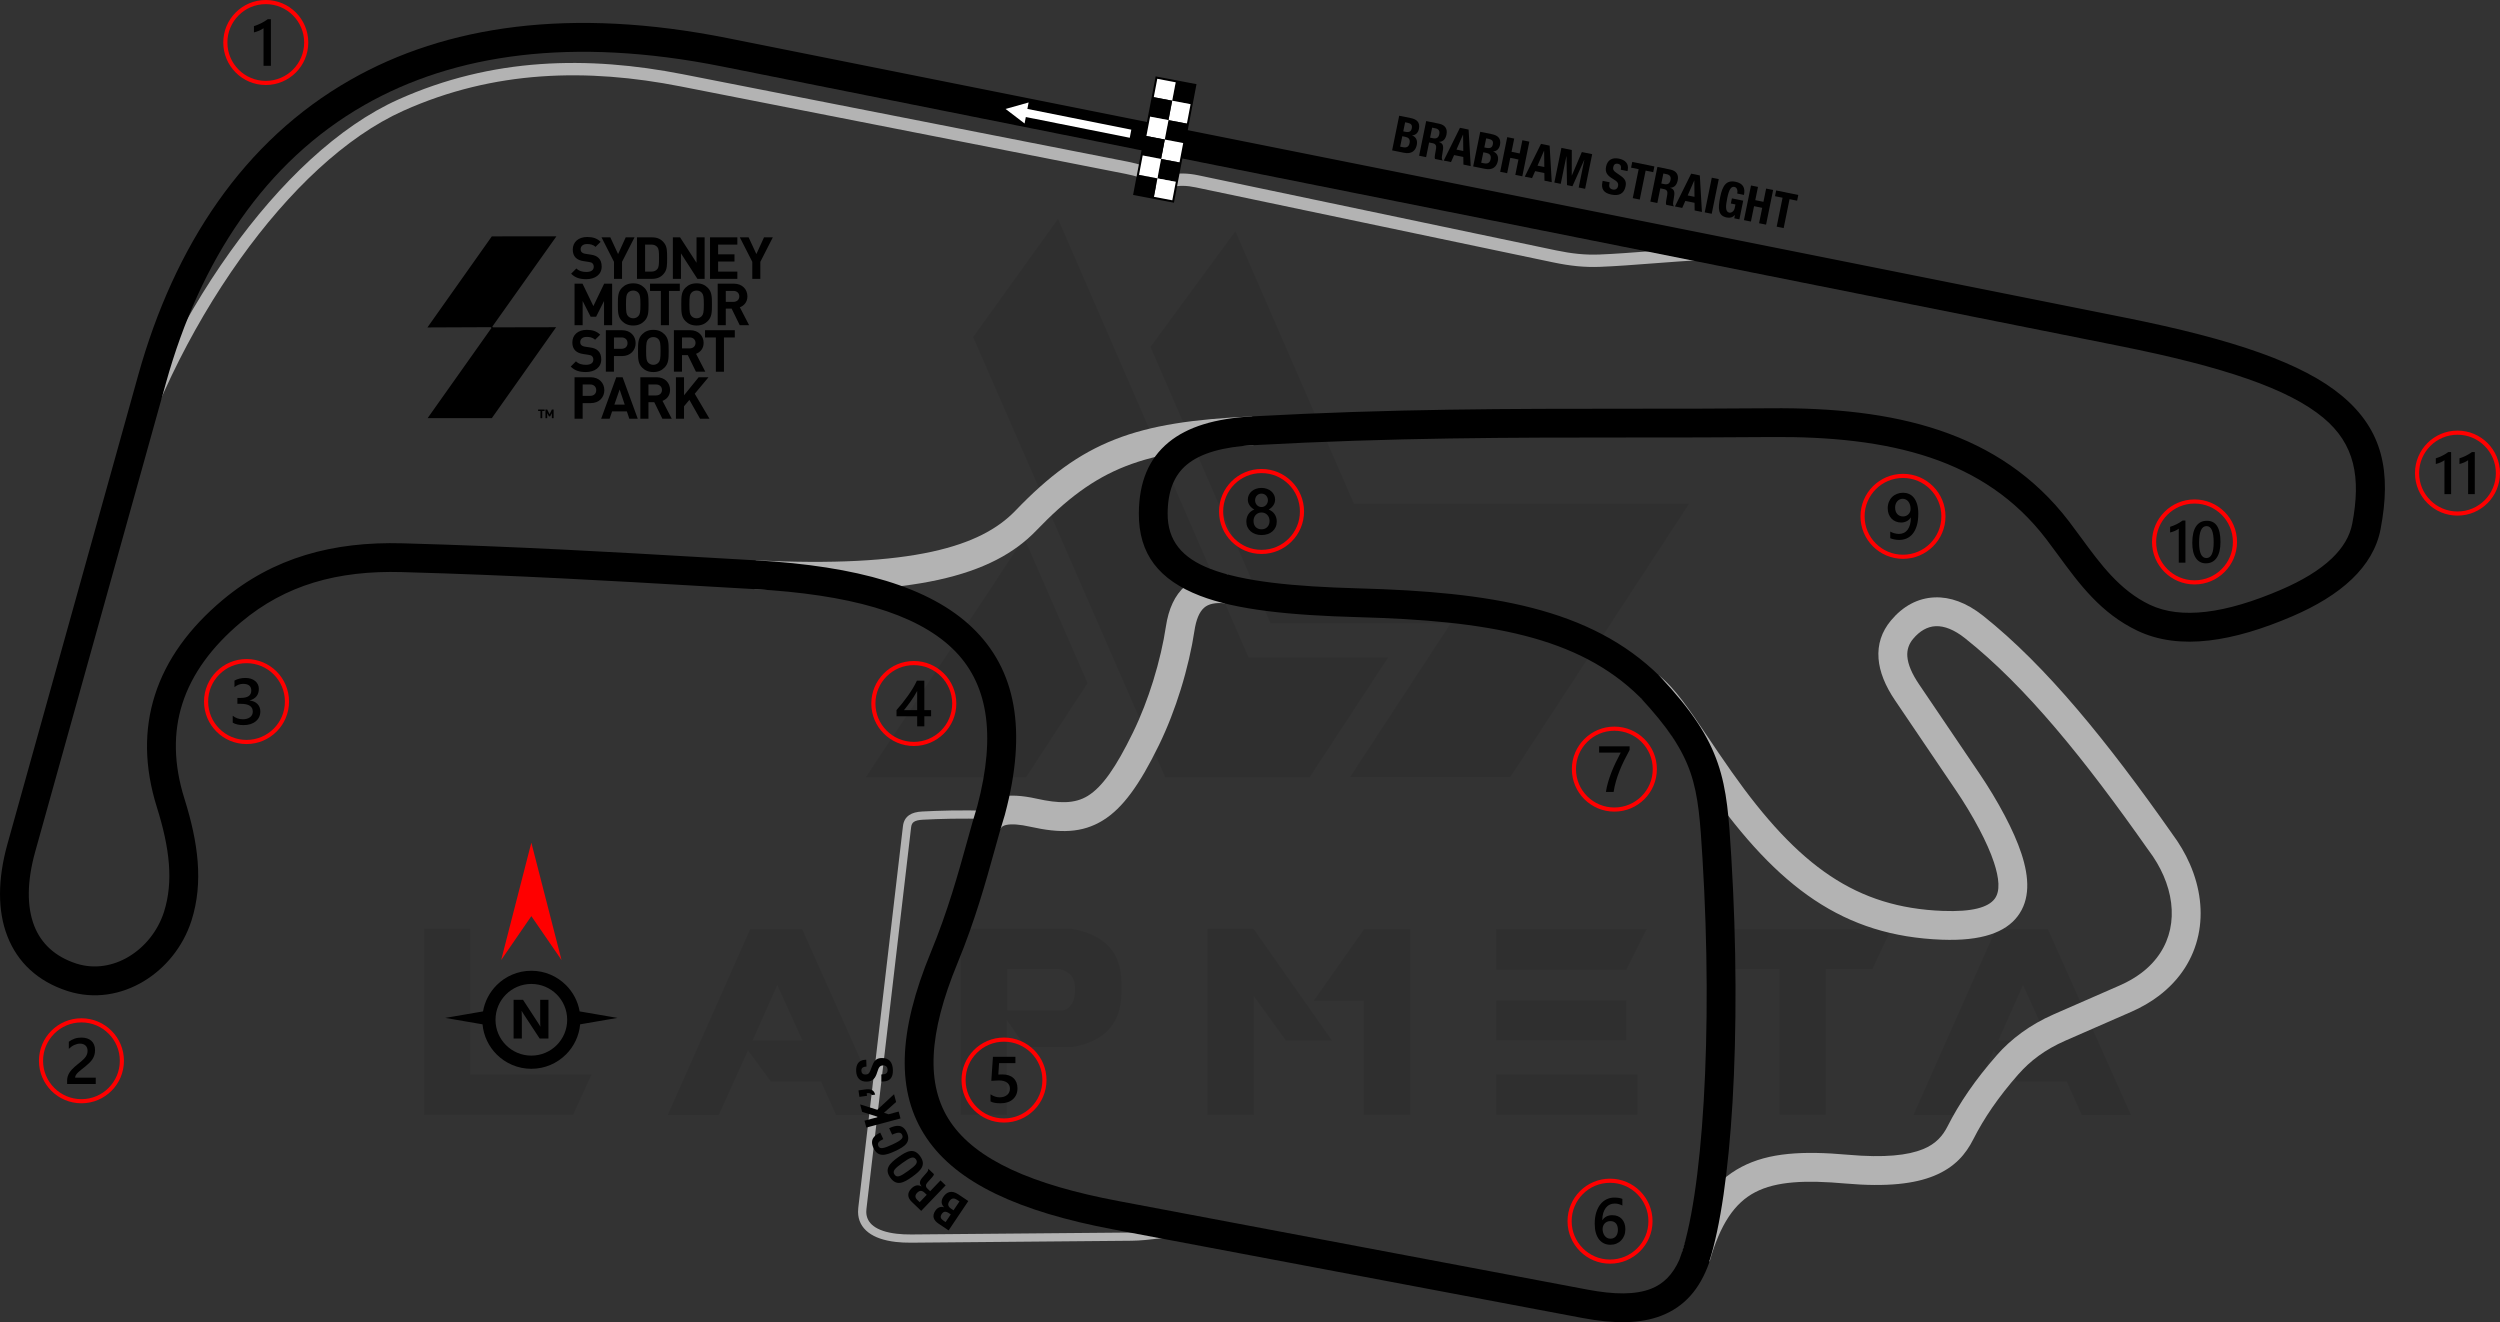 <?xml version="1.0" encoding="UTF-8"?>
<!DOCTYPE svg PUBLIC "-//W3C//DTD SVG 1.1//EN" "http://www.w3.org/Graphics/SVG/1.1/DTD/svg11.dtd">
<!-- Creator: CorelDRAW 2020 (64-Bit) -->
<svg xmlns="http://www.w3.org/2000/svg" xml:space="preserve" width="213.659mm" height="112.999mm" version="1.1" style="shape-rendering:geometricPrecision; text-rendering:geometricPrecision; image-rendering:optimizeQuality; fill-rule:evenodd; clip-rule:evenodd"
viewBox="0 0 5933.42 3138.05"
 xmlns:xlink="http://www.w3.org/1999/xlink"
 xmlns:xodm="http://www.corel.com/coreldraw/odm/2003">
 <rect x="0" y="0" width="5933.42" height="3138.05" fill="#333333" stroke="none"/>
 <defs>
  <style type="text/css">
   <![CDATA[
    .str0 {stroke:red;stroke-width:9.8;stroke-miterlimit:22.926}
    .str1 {stroke:black;stroke-width:4.9;stroke-miterlimit:22.926}
    .fil1 {fill:none}
    .fil2 {fill:black}
    .fil6 {fill:white}
    .fil4 {fill:black;fill-rule:nonzero}
    .fil5 {fill:black;fill-rule:nonzero}
    .fil3 {fill:#B3B3B3;fill-rule:nonzero}
    .fil7 {fill:red;fill-rule:nonzero}
    .fil8 {fill:white;fill-rule:nonzero}
    .fil0 {fill:black;fill-opacity:0.071}
   ]]>
  </style>
 </defs>
 <g id="Layer_x0020_1">
  <g id="_2088392086112">
   <g>
    <g id="Layer-1">
     <path class="fil0" d="M1006.59 2645.78l0 -441.36 109.61 0 0 345.63 287.91 0 -43.84 95.72 -353.67 0zm1925.47 -2097.19l281.33 646.7 795.77 0 -424.56 648.89 -379.98 0 0 -0.73 238.22 -363.9 -427.48 0 -284.99 -656.19 201.68 -274.76zm-350.75 1072.71l-146.14 223.61 -379.98 0 0 -0.73 375.59 -567.78 150.53 344.9zm-480.09 1025.21l-116.92 0 -35.81 -79.65 -119.11 0 -54.07 -73.8 -69.42 153.45 -121.3 0 195.83 -441.36 123.49 0 197.3 441.36zm-196.57 -176.84l-59.92 -131.53 -58.46 131.53 118.38 0zm485.94 -71.61l132.99 0c19,-5.85 28.5,-23.38 27.77,-52.61 0,-24.12 -11.69,-39.46 -36.54,-45.3l-124.22 0 0 97.92zm43.84 87.69l-44.57 -64.3 0 224.33 -109.61 0 0 -441.36 263.79 0c77.45,13.88 116.92,55.54 117.65,126.41l0 26.31c-0.73,71.61 -39.46,114.73 -116.19,127.88l-111.07 0 0 0.73zm727.08 -16.08l-109.61 0 -75.99 -105.23 -0 281.33 -110.34 0 0 -441.36 109.61 0 186.34 265.25zm76 -264.52l109.61 0 0 440.63 -110.34 0 0 -270.37 -119.11 0 119.84 -170.26zm648.89 344.9l0 95.72 -335.41 0 0 -95.72 335.41 0zm-26.31 -175.38l0 94.26 -309.1 0 0 -94.26 309.1 0zm48.23 -169.53l-48.23 96.46 -309.1 0 0 -96.46 357.33 0zm314.21 94.99l-132.26 0 0 -94.99 398.25 0 -44.57 94.99 -110.34 0 0 345.63 -110.34 0 0 -345.63 -0.73 0zm835.23 346.36l-116.92 0 -35.81 -79.65 -119.11 0 -54.07 -73.8 -69.42 153.45 -121.3 0 195.83 -441.36 123.49 0 197.3 441.36zm-196.57 -176.84l-59.92 -131.53 -58.46 131.53 118.38 0z"/>
     <polygon class="fil0" points="2309.47,799.95 2765.45,1844.9 3108.16,1844.9 3294.5,1560.65 2963.48,1560.65 2511.16,519.36 "/>
    </g>
   </g>
  </g>
  <g id="_2088392040992">
   <path class="fil1 str0" d="M3821.21 2802.33c53.01,0 95.98,42.97 95.98,95.98 0,53.01 -42.97,95.98 -95.98,95.98 -53.01,0 -95.98,-42.97 -95.98,-95.98 0,-53.01 42.97,-95.98 95.98,-95.98z"/>
   <path class="fil2" d="M3857.57 2917.61c0,5.44 -0.9,10.41 -2.68,14.9 -1.78,4.46 -4.25,8.33 -7.42,11.57 -3.17,3.25 -6.94,5.78 -11.29,7.55 -4.36,1.81 -9.08,2.68 -14.18,2.68 -5.44,0 -10.44,-1.06 -14.98,-3.17 -4.56,-2.12 -8.48,-5.26 -11.78,-9.44 -3.3,-4.18 -5.85,-9.38 -7.68,-15.6 -1.81,-6.21 -2.7,-13.43 -2.7,-21.63 0,-10.03 1.18,-18.92 3.58,-26.68 2.4,-7.73 5.67,-14.23 9.85,-19.46 4.18,-5.26 9.1,-9.23 14.75,-11.94 5.62,-2.73 11.73,-4.1 18.27,-4.1 4.08,0 7.79,0.28 11.14,0.85 3.35,0.54 6.04,1.32 8.05,2.27l0 15.78c-2.58,-1.31 -5.32,-2.42 -8.25,-3.32 -2.91,-0.91 -6.26,-1.37 -10.03,-1.37 -4.23,0 -8.15,0.85 -11.7,2.58 -3.58,1.7 -6.68,4.2 -9.26,7.5 -2.6,3.3 -4.64,7.4 -6.13,12.25 -1.47,4.85 -2.24,10.46 -2.29,16.81l0.46 0c2.32,-3.58 5.44,-6.39 9.39,-8.45 3.97,-2.07 8.61,-3.09 13.95,-3.09 4.74,0 9,0.74 12.81,2.29 3.79,1.54 7.04,3.74 9.72,6.65 2.71,2.89 4.8,6.42 6.24,10.57 1.47,4.15 2.19,8.82 2.19,14zm-17.66 1.44c0,-3.12 -0.39,-5.95 -1.11,-8.53 -0.72,-2.58 -1.83,-4.77 -3.33,-6.6 -1.47,-1.86 -3.35,-3.27 -5.59,-4.28 -2.22,-1.01 -4.87,-1.5 -7.89,-1.5 -3.02,0 -5.67,0.54 -7.96,1.63 -2.29,1.08 -4.2,2.5 -5.78,4.25 -1.57,1.75 -2.73,3.79 -3.5,6.03 -0.77,2.27 -1.19,4.59 -1.19,6.96 0,2.58 0.39,5.2 1.11,7.89 0.72,2.7 1.86,5.15 3.35,7.37 1.52,2.22 3.45,4.03 5.78,5.47 2.34,1.44 5.13,2.17 8.35,2.17 2.86,0 5.41,-0.54 7.63,-1.59 2.22,-1.06 4.07,-2.53 5.54,-4.38 1.5,-1.86 2.63,-4.08 3.4,-6.6 0.77,-2.55 1.19,-5.31 1.19,-8.28z"/>
  </g>
  <g id="_2088392044928">
   <path class="fil1 str0" d="M2382.86 2467.39c53.01,0 95.98,42.97 95.98,95.98 0,53.01 -42.97,95.98 -95.98,95.98 -53.01,0 -95.98,-42.97 -95.98,-95.98 0,-53.01 42.97,-95.98 95.98,-95.98z"/>
   <path class="fil2" d="M2350.87 2614.04l0 -16.83c7.11,4.79 14.31,7.16 21.61,7.16 7.34,0 13.27,-1.86 17.73,-5.62 4.48,-3.74 6.73,-8.74 6.73,-15 0,-6.13 -2.27,-10.9 -6.83,-14.33 -4.56,-3.43 -11.08,-5.13 -19.59,-5.13 -2.92,0 -8.84,0.28 -17.76,0.9l3.87 -56.94 53.31 0 0 14.95 -38.74 0 -1.81 27.12c3.48,-0.21 6.62,-0.31 9.43,-0.31 11.47,0 20.37,2.94 26.63,8.84 6.27,5.88 9.41,13.95 9.41,24.15 0,10.72 -3.61,19.34 -10.77,25.81 -7.16,6.47 -17.04,9.69 -29.57,9.69 -10.57,0 -18.46,-1.47 -23.64,-4.46z"/>
  </g>
  <g id="_2088392044976">
   <path class="fil1 str0" d="M585.1 1569.05c53.01,0 95.98,42.97 95.98,95.98 0,53.01 -42.97,95.98 -95.98,95.98 -53.01,0 -95.98,-42.97 -95.98,-95.98 0,-53.01 42.97,-95.98 95.98,-95.98z"/>
   <path class="fil2" d="M552.36 1715.2l0 -16.48c7.06,5.59 15,8.38 23.87,8.38 7.19,0 12.96,-1.62 17.27,-4.9 4.31,-3.27 6.45,-7.7 6.45,-13.3 0,-12.27 -9.39,-18.43 -28.18,-18.43l-8.38 0 0 -14.05 8.02 0c16.65,0 24.98,-5.77 24.98,-17.35 0,-10.67 -6.5,-16.01 -19.46,-16.01 -7.27,0 -14.07,2.58 -20.47,7.76l0 -15.55c7.35,-4.13 16.03,-6.22 26.04,-6.22 9.61,0 17.33,2.43 23.12,7.27 5.78,4.82 8.69,11.01 8.69,18.56 0,14.25 -7.27,23.43 -21.76,27.5l0 0.31c7.81,0.74 13.97,3.48 18.51,8.17 4.54,4.72 6.78,10.6 6.78,17.63 0,9.72 -3.64,17.58 -10.93,23.53 -7.32,5.98 -16.94,8.95 -28.87,8.95 -10.72,0 -19.28,-1.93 -25.68,-5.8z"/>
  </g>
  <g id="_2088392044736">
   <path class="fil1 str0" d="M2168.82 1573.7c53.01,0 95.98,42.97 95.98,95.98 0,53.01 -42.97,95.98 -95.98,95.98 -53.01,0 -95.98,-42.97 -95.98,-95.98 0,-53.01 42.97,-95.98 95.98,-95.98z"/>
   <path class="fil2" d="M2193.79 1615.53l0 69.94 16.08 0 0 14.56 -16.08 0 0 23.79 -16.99 0 0 -23.79 -49.03 0 0 -14.72c4.44,-5 8.98,-10.39 13.64,-16.22 4.67,-5.8 9.15,-11.75 13.46,-17.81 4.3,-6.05 8.27,-12.14 11.96,-18.22 3.69,-6.11 6.78,-11.94 9.28,-17.53l17.68 0zm-16.99 69.94l0 -45.48c-5.49,9.88 -10.93,18.48 -16.29,25.83 -5.36,7.35 -10.36,13.9 -15.06,19.64l31.35 0z"/>
  </g>
  <g id="_2088392044784">
   <path class="fil1 str0" d="M630.79 4.9c53.01,0 95.98,42.97 95.98,95.98 0,53.01 -42.97,95.98 -95.98,95.98 -53.01,0 -95.98,-42.97 -95.98,-95.98 0,-53.01 42.97,-95.98 95.98,-95.98z"/>
   <path class="fil2" d="M642.96 45.52l0 110.72 -17.53 0 0 -89.27c-3.17,2.27 -6.58,4.2 -10.24,5.78 -3.63,1.59 -7.81,2.99 -12.5,4.2l0 -14.95c2.94,-0.95 5.75,-1.96 8.45,-3.02 2.73,-1.06 5.42,-2.24 8.04,-3.55 2.65,-1.32 5.31,-2.79 8.02,-4.38 2.68,-1.63 5.47,-3.45 8.35,-5.52l7.4 0z"/>
  </g>
  <g id="_2088392043920">
   <path class="fil1 str0" d="M193.28 2421.66c53.01,0 95.98,42.97 95.98,95.98 0,53.01 -42.97,95.98 -95.98,95.98 -53.01,0 -95.98,-42.97 -95.98,-95.98 0,-53.01 42.97,-95.98 95.98,-95.98z"/>
   <path class="fil2" d="M227.27 2572.71l-67.98 0 0 -8.38c0,-3.43 0.49,-6.66 1.44,-9.64 0.96,-2.99 2.24,-5.8 3.84,-8.46 1.62,-2.63 3.5,-5.13 5.67,-7.48 2.17,-2.34 4.48,-4.61 6.93,-6.8 2.48,-2.19 5,-4.3 7.55,-6.34 2.58,-2.03 5.1,-4.07 7.55,-6.13 2.32,-1.99 4.43,-3.89 6.34,-5.8 1.93,-1.88 3.55,-3.84 4.92,-5.85 1.37,-2.01 2.43,-4.13 3.17,-6.37 0.75,-2.24 1.13,-4.67 1.13,-7.29 0,-2.86 -0.44,-5.37 -1.31,-7.5 -0.91,-2.14 -2.12,-3.94 -3.72,-5.36 -1.57,-1.44 -3.45,-2.53 -5.62,-3.25 -2.16,-0.75 -4.53,-1.11 -7.11,-1.11 -4.4,0 -8.91,1.03 -13.51,3.09 -4.59,2.07 -8.99,5.16 -13.22,9.31l0 -16.86c2.22,-1.65 4.46,-3.09 6.73,-4.33 2.27,-1.24 4.62,-2.27 7.04,-3.09 2.4,-0.85 4.95,-1.44 7.6,-1.86 2.68,-0.42 5.52,-0.62 8.53,-0.62 4.9,0 9.34,0.64 13.3,1.93 3.97,1.29 7.38,3.17 10.21,5.67 2.81,2.5 4.98,5.6 6.52,9.34 1.55,3.71 2.3,7.99 2.3,12.84 0,4.38 -0.54,8.33 -1.63,11.81 -1.08,3.5 -2.6,6.75 -4.59,9.79 -1.99,3.02 -4.41,5.88 -7.22,8.61 -2.8,2.7 -5.98,5.52 -9.43,8.38 -2.94,2.37 -5.83,4.67 -8.74,6.91 -2.89,2.24 -5.49,4.43 -7.81,6.57 -2.32,2.14 -4.2,4.28 -5.62,6.42 -1.44,2.14 -2.17,4.28 -2.17,6.44l0 0.39 48.88 0 0 15.03z"/>
  </g>
  <path class="fil3" d="M1793.55 1329.87c184.08,8.97 318.71,1.24 418.28,-20.48 94.96,-20.71 156.41,-53.96 198.08,-97.35 79.01,-82.27 149.45,-135.06 236.48,-169.21 85.76,-33.64 186.03,-48.27 325.66,-54.58l2.95 68.31c-131.89,5.96 -225.61,19.39 -303.7,50.03 -76.82,30.14 -140.1,77.89 -212.11,152.87 -50.87,52.98 -123.38,93.01 -232.9,116.91 -104.92,22.89 -245.33,31.11 -435.96,21.82l3.22 -68.31z"/>
  <path class="fil3" d="M3991.76 2974.84c30.6,-107.57 75.53,-170.82 142,-205.6 64.59,-33.8 145.86,-38 252.08,-28.59 87.34,7.73 142.51,1.31 178.41,-13.34 31.07,-12.68 47.08,-32.46 58.13,-54.24 14.01,-27.63 30.36,-55.2 49.78,-83.35 19.16,-27.78 41.29,-56.03 67.1,-85.4l0 -0.13c16.55,-18.83 36.01,-36.77 58.83,-53.38 22.47,-16.36 47.8,-31.03 76.29,-43.5l156.59 -68.51c19.4,-8.49 36.38,-18.36 50.98,-29.35 37.45,-28.18 59.97,-64.39 68.51,-103.91 8.69,-40.27 3.09,-84.45 -15.82,-127.69 -8.87,-20.28 -20.61,-40.3 -35.11,-59.57l-0.67 -0.8c-75.94,-108.08 -148.96,-205.57 -220.63,-289.74 -71.37,-83.83 -142.23,-155.55 -214.46,-212.91 -25.8,-20.49 -49.23,-29.43 -69.47,-28.67 -19.89,0.74 -38.25,11.47 -53.82,30.13 -10.28,12.32 -14.88,26.27 -13.67,41.89 1.44,18.67 10.64,40.61 27.76,65.91l144.19 213.08c20.05,29.63 41.23,64.32 59.65,99.38 16.04,30.53 29.94,61.32 39.15,89.32 18.93,57.55 20.9,109.57 -9.23,149.06 -28.7,37.63 -84.46,59 -179.94,55.32 -115.72,-4.45 -212.53,-34.55 -302.16,-94.29 -88.13,-58.75 -168.37,-145.65 -252.36,-264.77 -19.89,-28.21 -39.13,-56.86 -56.69,-82.99 -41.24,-61.39 -72.41,-107.79 -102.95,-131.82l42.32 -53.84c38.71,30.45 72.59,80.89 117.42,147.62 16.22,24.14 34,50.61 55.88,81.65 79.17,112.29 153.73,193.49 234.14,247.09 78.9,52.6 164.39,79.1 266.8,83.04 70.28,2.7 107.81,-8.42 123.15,-28.54 13.92,-18.25 10.72,-49.26 -1.49,-86.38 -7.94,-24.13 -20.24,-51.3 -34.6,-78.61 -16.95,-32.27 -36.84,-64.79 -55.9,-92.95l-144.19 -213.08c-23.88,-35.29 -36.9,-68.3 -39.28,-99.13 -2.62,-33.89 7.31,-64.05 29.48,-90.64 28.17,-33.78 63.55,-53.26 103.91,-54.78 36.28,-1.36 75.13,12.16 114.47,43.4 75.26,59.76 149.23,134.66 223.84,222.28 74.31,87.28 148.45,186.11 224.65,294.56l-0.04 0.03c17.52,23.4 31.73,47.73 42.52,72.39 24.72,56.5 31.84,115.13 20.11,169.48 -11.9,55.09 -42.97,105.32 -94.49,144.09 -18.88,14.21 -40.41,26.79 -64.64,37.39l-156.59 68.51c-24.1,10.54 -45.13,22.67 -63.43,36 -17.96,13.07 -33.74,27.72 -47.58,43.47l-0.07 -0.06c-23.99,27.3 -44.5,53.49 -62.21,79.16 -17.46,25.32 -32.24,50.24 -44.95,75.32 -17.64,34.8 -43.36,66.45 -93.49,86.92 -45.29,18.49 -110.8,26.95 -210.02,18.16 -94.04,-8.33 -164.06,-5.62 -214.58,20.82 -48.64,25.45 -82.67,75.78 -107.71,163.81l-65.9 -18.75z"/>
  <path class="fil3" d="M2311.48 1940.65c11.39,-26.64 31.84,-42.81 61.54,-49.35 23.3,-5.13 52.25,-3.52 87.12,4.21 52.57,11.67 90.28,12.72 121.63,-6.6 34.47,-21.25 66.76,-67.58 107.1,-150.22 19.22,-39.36 35.21,-81.35 47.86,-122.02 14.54,-46.74 24.69,-91.74 30.27,-129.05 6.43,-42.95 21.31,-75.19 45.79,-96.67 25.48,-22.36 58.91,-31.43 101.36,-27.03l-6.96 68.04c-22.57,-2.33 -38.84,1.17 -49.39,10.42 -11.54,10.13 -19.05,28.58 -23.02,55.15 -6.05,40.47 -17.02,89.13 -32.68,139.49 -13.68,43.99 -30.93,89.31 -51.61,131.66 -46.22,94.69 -86.11,149.55 -132.82,178.34 -49.82,30.72 -102.28,30.7 -172.26,15.17 -25.19,-5.59 -44.43,-7.13 -57.65,-4.21 -6.82,1.5 -11.26,4.6 -13.33,9.44l-62.95 -26.79z"/>
  <path class="fil3" d="M2348.57 1943.9c-34.35,-1.14 -64.68,-1.21 -91.05,-0.76 -26.16,0.44 -48.78,1.42 -67.57,2.37 -9.49,0.48 -16.51,2.08 -21.03,5.18 -3.63,2.49 -5.77,6.49 -6.45,12.35l-106.06 906.04c-0.3,2.6 -0.44,5 -0.43,7.18 0.12,13.76 5.97,25.04 17.1,33.51 12.2,9.29 30.66,15.53 54.88,18.36 10.71,1.25 22.34,1.84 34.84,1.73l522.6 -4.59c19.07,-0.17 40.67,-2.65 63.5,-5.27 53.04,-6.08 112.55,-12.91 171.33,5.63l-5.89 18.68c-54.84,-17.3 -112.14,-10.73 -163.21,-4.87 -23.12,2.65 -44.99,5.16 -65.57,5.34l-522.6 4.59c-13.57,0.12 -25.99,-0.49 -37.22,-1.81 -27.78,-3.25 -49.49,-10.81 -64.52,-22.26 -16.11,-12.27 -24.57,-28.72 -24.75,-48.9 -0.02,-3.24 0.14,-6.43 0.51,-9.55l106.06 -906.04c1.39,-11.88 6.31,-20.41 14.86,-26.28 7.66,-5.25 17.99,-7.88 31.14,-8.54 18.63,-0.94 41.25,-1.92 68.18,-2.37 26.73,-0.46 57.39,-0.38 91.97,0.76l-0.61 19.52z"/>
  <path class="fil3" d="M4126.41 620.29c-33.22,-8.25 -119.11,-1.64 -204.97,4.96 -43.18,3.32 -86.37,6.64 -124.54,8.09 -18.15,0.69 -35.73,0.15 -53.88,-1.63 -18.16,-1.78 -36.73,-4.77 -56.85,-8.99l-847.97 -177.95c-10.83,-2.27 -20.75,-3.52 -29.97,-3.67 -8.89,-0.15 -17.36,0.73 -25.66,2.7 -11.7,2.77 -23.17,2.99 -33.82,0.75 -10.94,-2.3 -20.93,-7.22 -29.33,-14.64 -3.83,-3.39 -9.31,-6.35 -16.62,-9.07 -8.07,-3 -18.38,-5.65 -31.15,-8.15l-1056.22 -207.58c-110.63,-21.74 -221.33,-31.5 -331.31,-23.69 -109.77,7.8 -218.93,33.09 -326.71,81.43 -136.91,61.41 -271.94,190.44 -386.79,351.01 -122.51,171.29 -221.76,378.17 -275.75,577.24l-28.35 -7.69c54.85,-202.22 155.7,-412.44 280.22,-586.53 117.7,-164.55 256.82,-297.12 398.73,-360.77 111.16,-49.85 223.6,-75.93 336.58,-83.96 112.77,-8.01 226.02,1.94 339,24.15l1056.22 207.58c14,2.75 25.79,5.83 35.74,9.53 10.7,3.99 19.18,8.73 25.8,14.58 4.49,3.96 9.9,6.6 15.9,7.87 6.38,1.35 13.53,1.15 21.07,-0.64 10.44,-2.47 21.31,-3.58 32.89,-3.39 11.26,0.19 22.99,1.63 35.48,4.25l847.97 177.95c19.26,4.04 36.8,6.88 53.64,8.53 16.86,1.65 33.21,2.15 50.09,1.51 35.9,-1.36 79.65,-4.73 123.39,-8.09 88.13,-6.78 176.28,-13.55 214.16,-4.15l-7 28.47z"/>
  <path class="fil4" d="M1427.99 632.75c0,-8.85 -2.35,-15.91 -7.61,-20.75 -4.29,-4.15 -9.82,-6.5 -18.81,-7.75l-11.76 -1.8c-4.15,-0.55 -7.05,-1.94 -8.99,-3.73 -2.07,-1.94 -2.77,-4.43 -2.77,-7.06 0,-6.78 4.84,-12.45 15.08,-12.45 6.5,0 14.11,0.83 20.19,6.78l12.17 -12.04c-8.44,-8.16 -18.26,-11.48 -31.81,-11.48 -21.3,0 -34.3,12.31 -34.3,29.88 0,8.3 2.35,14.8 7.05,19.37 4.43,4.29 10.38,6.91 19.09,8.16l11.76 1.8c4.98,0.69 6.92,1.52 8.85,3.32 2.07,2.08 3.04,4.84 3.04,8.16 0,7.88 -6.09,12.31 -17.57,12.31 -8.99,0 -17.43,-2.08 -23.65,-8.3l-12.45 12.45c9.68,9.82 21.03,13 35.97,13 20.75,0 36.52,-10.79 36.52,-29.88zm-114.03 359.77l0 -20.6 -4.12 0 -5.56 11.14 -5.59 -11.14 -4.12 0 0 20.6 4.18 0 0 -12.01 4.12 7.81 2.83 0 4.09 -7.81 0 12.01 4.18 0zm-21.47 -17.01l0 -3.59 -15.36 0 0 3.59 5.59 0 0 17.01 4.18 0 0 -17.01 5.59 0zm-127.36 -199l-150.71 0.66 152.83 -216.15 153.32 -0.12 -152.03 214.12 1.26 1.9 150.04 -0.3 -152.58 215.78 -152.34 -0.06 151.45 -213.89 -1.23 -1.94zm269.18 149.56c0,-16.74 -12.03,-30.71 -32.51,-30.71l-38.18 0 0 98.49 19.23 0 0 -37.07 18.95 0c20.47,0 32.51,-13.97 32.51,-30.71zm-19.23 0c0,8.02 -5.53,13.42 -14.25,13.42l-17.98 0 0 -26.97 17.98 0c8.71,0 14.25,5.53 14.25,13.56zm98.55 67.78l-35.97 -98.49 -15.08 0 -35.83 98.49 20.06 0 5.95 -17.43 35 0 5.81 17.43 20.06 0zm-30.99 -33.61l-24.48 0 12.45 -35.83 12.04 35.83zm111.69 33.61l-21.99 -42.47c9.54,-3.46 17.98,-12.03 17.98,-25.87 0,-16.46 -11.9,-30.15 -31.96,-30.15l-38.59 0 0 98.49 19.23 0 0 -39.28 13.83 0 19.23 39.28 22.27 0zm-23.24 -68.33c0,7.61 -5.53,13 -13.97,13l-18.12 0 0 -26.01 18.12 0c8.44,0 13.97,5.4 13.97,13zm112.8 68.33l-35 -59.34 32.65 -39.15 -23.38 0 -34.72 42.88 0 -42.88 -19.23 0 0 98.49 19.23 0 0 -29.6 12.73 -15.22 25.31 44.82 22.41 0zm-256.9 -140.71c0,-8.85 -2.35,-15.91 -7.61,-20.75 -4.29,-4.15 -9.82,-6.5 -18.81,-7.75l-11.76 -1.8c-4.15,-0.55 -7.06,-1.94 -8.99,-3.73 -2.07,-1.94 -2.77,-4.43 -2.77,-7.06 0,-6.78 4.84,-12.45 15.08,-12.45 6.5,0 14.11,0.83 20.19,6.78l12.17 -12.04c-8.44,-8.16 -18.26,-11.48 -31.82,-11.48 -21.3,0 -34.3,12.31 -34.3,29.88 0,8.3 2.35,14.8 7.06,19.37 4.43,4.29 10.37,6.91 19.09,8.16l11.76 1.8c4.98,0.69 6.92,1.52 8.85,3.32 2.08,2.07 3.04,4.84 3.04,8.16 0,7.88 -6.09,12.31 -17.57,12.31 -8.99,0 -17.43,-2.07 -23.65,-8.3l-12.45 12.45c9.68,9.82 21.03,13 35.96,13 20.75,0 36.52,-10.79 36.52,-29.88zm81.59 -38.73c0,-16.74 -12.04,-30.71 -32.51,-30.71l-38.18 0 0 98.49 19.23 0 0 -37.07 18.95 0c20.47,0 32.51,-13.97 32.51,-30.71zm-19.23 0c0,8.02 -5.53,13.42 -14.25,13.42l-17.98 0 0 -26.97 17.98 0c8.71,0 14.25,5.53 14.25,13.55zm97.63 18.54c0,-18.81 -0.28,-29.88 -10.1,-39.7 -6.64,-6.64 -14.94,-10.38 -26.28,-10.38 -11.34,0 -19.78,3.74 -26.42,10.38 -9.82,9.82 -9.96,20.89 -9.96,39.7 0,18.81 0.14,29.88 9.96,39.7 6.64,6.64 15.08,10.38 26.42,10.38 11.34,0 19.64,-3.74 26.28,-10.38 9.82,-9.82 10.1,-20.89 10.1,-39.7zm-19.23 0c0,18.81 -1.25,23.38 -4.84,27.53 -2.77,3.18 -7.05,5.4 -12.31,5.4 -5.26,0 -9.54,-2.21 -12.45,-5.4 -3.6,-4.15 -4.7,-8.71 -4.7,-27.53 0,-18.81 1.11,-23.52 4.7,-27.67 2.9,-3.18 7.19,-5.25 12.45,-5.25 5.26,0 9.54,2.07 12.31,5.25 3.6,4.15 4.84,8.85 4.84,27.67zm106.21 49.24l-21.99 -42.47c9.54,-3.46 17.98,-12.03 17.98,-25.87 0,-16.46 -11.9,-30.16 -31.95,-30.16l-38.59 0 0 98.49 19.23 0 0 -39.28 13.83 0 19.23 39.28 22.27 0zm-23.24 -68.33c0,7.61 -5.53,13 -13.97,13l-18.12 0 0 -26 18.12 0c8.44,0 13.97,5.39 13.97,13zm93.21 -13l0 -17.15 -70.68 0 0 17.15 25.73 0 0 81.33 19.23 0 0 -81.33 25.73 0zm-291.1 -29.1l0 -98.49 -18.95 0 -25.59 53.26 -25.73 -53.26 -18.95 0 0 98.49 19.23 0 0 -57.41 18.95 37.35 13 0 18.81 -37.35 0 57.41 19.23 0zm86.38 -49.25c0,-18.81 -0.27,-29.88 -10.1,-39.7 -6.64,-6.64 -14.94,-10.37 -26.28,-10.37 -11.34,0 -19.78,3.73 -26.42,10.37 -9.82,9.82 -9.96,20.89 -9.96,39.7 0,18.81 0.14,29.88 9.96,39.7 6.64,6.64 15.08,10.38 26.42,10.38 11.34,0 19.64,-3.74 26.28,-10.38 9.82,-9.82 10.1,-20.89 10.1,-39.7zm-19.23 0c0,18.81 -1.25,23.38 -4.84,27.53 -2.77,3.18 -7.05,5.4 -12.31,5.4 -5.26,0 -9.54,-2.21 -12.45,-5.4 -3.6,-4.15 -4.7,-8.71 -4.7,-27.53 0,-18.81 1.11,-23.52 4.7,-27.66 2.9,-3.18 7.19,-5.26 12.45,-5.26 5.26,0 9.54,2.07 12.31,5.26 3.6,4.15 4.84,8.85 4.84,27.66zm93.43 -32.09l0 -17.15 -70.68 0 0 17.15 25.73 0 0 81.34 19.23 0 0 -81.34 25.73 0zm76.28 32.09c0,-18.81 -0.27,-29.88 -10.1,-39.7 -6.64,-6.64 -14.94,-10.37 -26.28,-10.37 -11.34,0 -19.78,3.73 -26.42,10.37 -9.82,9.82 -9.96,20.89 -9.96,39.7 0,18.81 0.14,29.88 9.96,39.7 6.64,6.64 15.08,10.38 26.42,10.38 11.34,0 19.64,-3.74 26.28,-10.38 9.82,-9.82 10.1,-20.89 10.1,-39.7zm-19.23 0c0,18.81 -1.25,23.38 -4.84,27.53 -2.77,3.18 -7.05,5.4 -12.31,5.4 -5.26,0 -9.54,-2.21 -12.45,-5.4 -3.6,-4.15 -4.7,-8.71 -4.7,-27.53 0,-18.81 1.11,-23.52 4.7,-27.66 2.9,-3.18 7.19,-5.26 12.45,-5.26 5.26,0 9.54,2.07 12.31,5.26 3.6,4.15 4.84,8.85 4.84,27.66zm107.41 49.25l-21.99 -42.47c9.54,-3.46 17.98,-12.04 17.98,-25.87 0,-16.46 -11.9,-30.16 -31.95,-30.16l-38.59 0 0 98.49 19.23 0 0 -39.29 13.83 0 19.23 39.29 22.27 0zm-23.24 -68.33c0,7.61 -5.53,13 -13.97,13l-18.12 0 0 -26 18.12 0c8.44,0 13.97,5.39 13.97,13zm-248.72 -140.1l-20.89 0 -18.12 39.7 -18.4 -39.7 -20.89 0 29.6 58.1 0 40.39 19.09 0 0 -40.39 29.6 -58.1zm77.39 49.25c0,-16.32 -0.14,-26.42 -6.22,-34.86 -7.06,-9.82 -16.32,-14.39 -29.74,-14.39l-35.55 0 0 98.49 35.55 0c13.42,0 22.68,-4.57 29.74,-14.39 6.09,-8.44 6.22,-18.54 6.22,-34.86zm-19.23 0c0,15.49 -0.42,21.72 -4.01,26 -3.18,4.01 -7.88,6.09 -14.39,6.09l-14.66 0 0 -64.19 14.66 0c6.5,0 11.21,2.08 14.39,6.09 3.6,4.29 4.01,10.51 4.01,26.01zm108.24 49.24l0 -98.49 -19.23 0 0 60.31 -39.01 -60.31 -17.15 0 0 98.49 19.23 0 0 -60.45 39.01 60.45 17.15 0zm161.83 -98.49l-20.89 0 -18.12 39.7 -18.4 -39.7 -20.89 0 29.6 58.1 0 40.39 19.09 0 0 -40.39 29.6 -58.1zm-84.17 98.49l0 -17.15 -45.65 0 0 -23.93 38.87 0 0 -17.15 -38.87 0 0 -23.1 45.65 0 0 -17.15 -64.87 0 0 98.49 64.87 0z"/>
  <path class="fil5" d="M3985.68 2990.07c28.05,-74.56 47.93,-209.38 57.85,-376.57 10.05,-169.34 9.69,-370.74 -2.88,-575.85 -5.31,-86.61 -9.27,-147.87 -28.46,-203.79 -18.96,-55.25 -53.67,-108.2 -120.77,-180.04l-0.03 0.03c-72.88,-71.91 -163.27,-116.86 -272.17,-144.91 -111.84,-28.81 -243.44,-40.06 -395.5,-44.19 -164.03,-4.46 -289.75,-17.53 -375.84,-50.85 -96.47,-37.34 -145.61,-98.17 -144.98,-195.83 0.48,-73.98 23.46,-129.37 70.72,-168.28 44.82,-36.9 110.3,-56.74 198.16,-61.54 331.73,-18.15 614.38,-18.2 899.95,-18.24 108.53,-0.01 217.49,-0.03 329.96,-1.06 147.39,-1.34 282.66,12.26 401.61,52.39 121.39,40.96 225.37,109.11 307.34,216.32 9.88,12.93 19.49,26.03 29.1,39.14 45.45,62 91.13,124.3 162.34,158.38 37.46,17.93 82.34,22.81 133.26,16.86 53.56,-6.26 113.48,-24.56 178.31,-52.43 49.39,-21.24 91.18,-46 121.19,-74.85 25.21,-24.24 42.09,-51.44 47.92,-81.96 20.86,-109.27 6.4,-189.01 -68.9,-251.51 -82.07,-68.13 -234.17,-120.34 -484.63,-170.43l-3315.62 -663.13c-354.99,-71 -635.65,-29.97 -848.5,91.41 -235.88,134.52 -390.16,368.81 -471.16,659.25l-310.46 1113.16c-19.62,70.35 -20.02,130.1 -2.26,175.73 16.5,42.4 49.93,73.27 99.29,89.37l-0.01 0.04 1.43 0.46 0.01 -0.04c42.81,13.47 86.81,5.45 123.73,-16.71 38.02,-22.82 68.56,-60.38 83.15,-105.1l0.04 0.01 0.6 -1.87 -0.04 -0.01c11.26,-35.8 14.49,-73.38 11.35,-113.51 -3.24,-41.49 -13.3,-85.86 -28.39,-133.85 -30.19,-96.05 -30.75,-184.83 -4.77,-266.38 26.79,-84.09 81.46,-159.24 160.61,-225.61 59.89,-50.22 125.21,-85.11 196.81,-106.9 70.76,-21.53 147.19,-30.03 230.21,-27.75 270.81,7.45 505.73,21.13 708.58,32.94 44.89,2.61 88.21,5.13 129.98,7.48 240.91,13.51 412.91,63.3 513.47,159.41 104.07,99.45 131.05,243.73 78,442.87l-0.4 1.61c-8.32,26.24 -15.8,53.2 -24.06,82.98 -20.97,75.61 -46.69,168.34 -88.15,268.7 -69.25,167.64 -76.17,289.89 -16.9,377.43 60.77,89.77 192.32,148.73 398.47,187.64l1114.09 210.32c63.31,11.95 113.3,12.35 150.37,-2.2 29.24,-11.47 51.4,-33.64 66.97,-68.57zm126.16 -372.55c-9.56,160.95 -28.55,294.54 -55.52,377.72l0.67 0.23c-22.72,65.28 -60.17,106.05 -113.37,126.93 -49.88,19.58 -112.05,19.99 -187.87,5.68l-1114.09 -210.32c-224.65,-42.41 -370.48,-110.33 -442.41,-216.57 -73.44,-108.48 -68.4,-251.41 10.21,-441.72 39.84,-96.46 64.97,-187.06 85.46,-260.94 9.08,-32.75 17.31,-62.42 24.6,-85.39 45.48,-171.9 24.85,-293.79 -59.38,-374.29 -88,-84.1 -245.68,-128.07 -470.07,-140.66 -41.77,-2.34 -85.1,-4.87 -129.98,-7.48 -203.63,-11.86 -439.45,-25.58 -706.71,-32.94 -75.86,-2.09 -145.12,5.51 -208.51,24.8 -62.54,19.03 -119.85,49.71 -172.7,94.04 -69.33,58.14 -116.82,122.71 -139.44,193.74 -21.65,67.97 -20.84,143.05 5.04,225.39 16.56,52.69 27.66,102.02 31.34,149.12 3.79,48.46 -0.29,94.41 -14.3,138.96l-0.13 0.27 -0.73 2.27 0 0.13c-19.74,60.51 -61.31,111.49 -113.15,142.6 -52.94,31.77 -116.59,43.09 -179.18,23.4l-0.27 -0.13 -1.83 -0.59 -0.13 0c-69.91,-22.81 -117.69,-67.66 -141.89,-129.82 -23.12,-59.39 -23.54,-133.77 0.12,-218.59l310.46 -1113.16c85.76,-307.48 250.48,-556.32 503.31,-700.5 226.87,-129.37 523.36,-173.63 895.65,-99.18l3315.62 663.13c261.69,52.33 423.13,108.99 514.9,185.17 98.51,81.78 118.22,181.8 92.47,316.74l0 0.13c-8.64,45.29 -32.47,84.49 -67.74,118.39 -36.49,35.07 -85.15,64.26 -141.55,88.51 -70.65,30.38 -136.96,50.44 -197.6,57.52 -63.28,7.39 -120.58,0.59 -170.49,-23.29 -86.92,-41.6 -137.61,-110.73 -188.05,-179.54 -9.38,-12.79 -18.76,-25.58 -28.3,-38.07 -73.03,-95.52 -165.98,-156.35 -274.66,-193.02 -111.13,-37.5 -239.12,-50.19 -379.38,-48.91 -112.46,1.02 -221.69,1.04 -330.49,1.06 -283.82,0.04 -564.73,0.08 -896.47,18.24 -72.88,3.99 -125.23,18.82 -158.25,46 -30.58,25.17 -45.46,63.29 -45.8,115.77 -0.42,64.72 33.92,105.72 101.32,131.8 77.77,30.1 196.33,42.04 352.8,46.3 156.78,4.26 293.15,16.03 410.78,46.33 120.57,31.06 221.19,81.36 303.24,162.32l0.94 1.07c75.29,80.44 114.58,140.86 136.74,205.46 22.03,64.21 26.28,129.62 31.94,222.01 12.73,207.75 13.08,411.98 2.88,583.89z"/>
  <g id="_2088392050448">
   <g>
    <rect class="fil2" transform="matrix(-0.273 1.434 -1.434 -0.273 2836.89 201.664)" width="32.14" height="32.14"/>
    <rect class="fil6" transform="matrix(-0.273 1.434 -1.434 -0.273 2828.12 247.76)" width="32.14" height="32.14"/>
    <rect class="fil2" transform="matrix(-0.273 1.434 -1.434 -0.273 2819.35 293.857)" width="32.14" height="32.14"/>
    <rect class="fil6" transform="matrix(-0.273 1.434 -1.434 -0.273 2810.58 339.954)" width="32.14" height="32.14"/>
    <rect class="fil2" transform="matrix(-0.273 1.434 -1.434 -0.273 2801.81 386.051)" width="32.14" height="32.14"/>
    <rect class="fil6" transform="matrix(-0.273 1.434 -1.434 -0.273 2793.04 432.147)" width="32.14" height="32.14"/>
    <rect class="fil6" transform="matrix(-0.273 1.434 -1.434 -0.273 2790.79 192.895)" width="32.14" height="32.14"/>
    <rect class="fil2" transform="matrix(-0.273 1.434 -1.434 -0.273 2782.02 238.991)" width="32.14" height="32.14"/>
    <rect class="fil6" transform="matrix(-0.273 1.434 -1.434 -0.273 2773.26 285.088)" width="32.14" height="32.14"/>
    <rect class="fil2" transform="matrix(-0.273 1.434 -1.434 -0.273 2764.49 331.185)" width="32.14" height="32.14"/>
    <rect class="fil6" transform="matrix(-0.273 1.434 -1.434 -0.273 2755.72 377.282)" width="32.14" height="32.14"/>
    <rect class="fil2" transform="matrix(-0.273 1.434 -1.434 -0.273 2746.95 423.378)" width="32.14" height="32.14"/>
   </g>
   <polygon class="fil1 str1" points="2784.27,478.25 2738.18,469.48 2692.08,460.71 2700.85,414.61 2709.62,368.52 2718.39,322.42 2727.15,276.32 2735.93,230.23 2744.7,184.12 2790.79,192.9 2836.89,201.67 2828.12,247.76 2819.35,293.86 2810.58,339.96 2801.81,386.05 2793.04,432.15 "/>
  </g>
  <g id="_2088392056304">
   <path class="fil1 str0" d="M3831.48 1729.41c53.01,0 95.98,42.97 95.98,95.99 0,53.01 -42.97,95.98 -95.98,95.98 -53.01,0 -95.99,-42.97 -95.99,-95.98 0,-53.01 42.97,-95.99 95.99,-95.99z"/>
   <path class="fil2" d="M3867.67 1780.01c-4.54,8.3 -8.82,16.52 -12.84,24.64 -4.04,8.15 -7.68,16.29 -10.95,24.52 -3.28,8.2 -6.11,16.47 -8.54,24.8 -2.42,8.35 -4.28,16.86 -5.59,25.57l-18.35 0c1.21,-7.76 2.94,-15.49 5.18,-23.23 2.24,-7.73 4.87,-15.44 7.89,-23.17 3.02,-7.74 6.4,-15.5 10.16,-23.3 3.74,-7.81 7.73,-15.7 11.96,-23.64l-51.28 0 0 -14.95 72.37 0 0 8.76z"/>
  </g>
  <g id="_2088392064704">
   <path class="fil1 str0" d="M2994.11 1117.93c53.01,0 95.98,42.97 95.98,95.98 0,53.01 -42.97,95.98 -95.98,95.98 -53.01,0 -95.98,-42.97 -95.98,-95.98 0,-53.01 42.97,-95.98 95.98,-95.98z"/>
   <path class="fil2" d="M2958.02 1237.89c0,-3.12 0.39,-6.13 1.16,-9.05 0.77,-2.94 1.96,-5.62 3.5,-8.09 1.57,-2.48 3.53,-4.69 5.9,-6.65 2.37,-1.96 5.13,-3.53 8.3,-4.74 -4.69,-2.63 -8.4,-5.98 -11.19,-10.08 -2.75,-4.13 -4.15,-8.66 -4.15,-13.64 0,-3.99 0.83,-7.65 2.48,-11.03 1.62,-3.38 3.89,-6.29 6.78,-8.76 2.92,-2.48 6.32,-4.38 10.24,-5.78 3.94,-1.39 8.23,-2.09 12.84,-2.09 4.69,0 9,0.72 12.97,2.12 3.94,1.42 7.37,3.35 10.26,5.83 2.89,2.47 5.15,5.39 6.75,8.76 1.63,3.38 2.42,7.01 2.42,10.95 0,4.98 -1.39,9.51 -4.15,13.64 -2.78,4.1 -6.44,7.45 -11.03,10.08 3.12,1.22 5.88,2.79 8.28,4.72 2.39,1.93 4.38,4.12 6,6.6 1.6,2.48 2.81,5.15 3.63,8.09 0.8,2.92 1.19,5.95 1.19,9.13 0,4.74 -0.88,9.08 -2.63,13 -1.78,3.92 -4.23,7.29 -7.4,10.08 -3.17,2.81 -6.98,4.98 -11.42,6.55 -4.4,1.55 -9.3,2.32 -14.64,2.32 -5.28,0 -10.13,-0.77 -14.54,-2.32 -4.4,-1.57 -8.2,-3.74 -11.39,-6.55 -3.2,-2.78 -5.7,-6.16 -7.48,-10.08 -1.81,-3.92 -2.68,-8.25 -2.68,-13zm17.07 -1.49c0,3.07 0.44,5.83 1.34,8.3 0.93,2.47 2.19,4.56 3.87,6.27 1.65,1.7 3.66,3.02 6.01,3.92 2.34,0.9 4.95,1.37 7.81,1.37 2.76,0 5.31,-0.47 7.63,-1.39 2.32,-0.93 4.3,-2.27 6,-3.99 1.68,-1.76 3.02,-3.84 3.97,-6.29 0.96,-2.42 1.42,-5.15 1.42,-8.17 0,-2.78 -0.43,-5.39 -1.34,-7.84 -0.93,-2.42 -2.19,-4.56 -3.87,-6.36 -1.65,-1.83 -3.66,-3.25 -6.01,-4.3 -2.34,-1.06 -4.95,-1.6 -7.81,-1.6 -2.7,0 -5.26,0.49 -7.58,1.47 -2.35,0.98 -4.36,2.37 -6.06,4.15 -1.68,1.81 -2.99,3.92 -3.97,6.39 -0.96,2.47 -1.42,5.15 -1.42,8.09zm3.69 -48.95c0,2.27 0.41,4.36 1.21,6.32 0.8,1.93 1.88,3.61 3.24,5.05 1.37,1.44 2.97,2.55 4.8,3.35 1.83,0.83 3.82,1.22 5.93,1.22 2.12,0 4.1,-0.42 5.93,-1.24 1.83,-0.83 3.45,-1.96 4.84,-3.4 1.37,-1.44 2.48,-3.12 3.28,-5.05 0.8,-1.93 1.21,-4.02 1.21,-6.24 0,-2.27 -0.39,-4.38 -1.16,-6.34 -0.8,-1.96 -1.86,-3.66 -3.22,-5.05 -1.37,-1.42 -2.97,-2.53 -4.82,-3.33 -1.88,-0.8 -3.89,-1.21 -6.06,-1.21 -2.27,0 -4.33,0.41 -6.19,1.24 -1.86,0.82 -3.45,1.98 -4.79,3.45 -1.34,1.44 -2.37,3.14 -3.09,5.08 -0.75,1.93 -1.11,3.99 -1.11,6.16z"/>
  </g>
  <g id="_2088392065328">
   <path class="fil1 str0" d="M4516.51 1129.48c53.01,0 95.98,42.97 95.98,95.98 0,53.01 -42.97,95.98 -95.98,95.98 -53.01,0 -95.98,-42.97 -95.98,-95.98 0,-53.01 42.97,-95.98 95.98,-95.98z"/>
   <path class="fil2" d="M4552.8 1219.54c0,10.83 -1.16,20.14 -3.5,27.95 -2.35,7.81 -5.57,14.23 -9.67,19.26 -4.1,5.03 -8.92,8.74 -14.41,11.14 -5.52,2.39 -11.45,3.58 -17.79,3.58 -2.06,0 -4.15,-0.13 -6.24,-0.36 -2.09,-0.26 -4.07,-0.59 -5.95,-0.98 -1.91,-0.41 -3.61,-0.85 -5.15,-1.34 -1.52,-0.46 -2.81,-0.93 -3.82,-1.39l0 -15.77c1.06,0.64 2.37,1.32 3.94,1.98 1.54,0.7 3.25,1.29 5.08,1.83 1.86,0.52 3.77,0.96 5.75,1.26 1.99,0.34 3.92,0.52 5.78,0.52 4.28,0 8.17,-0.85 11.67,-2.5 3.51,-1.68 6.47,-4.13 8.95,-7.4 2.47,-3.28 4.35,-7.35 5.7,-12.19 1.34,-4.88 2.01,-10.49 2.01,-16.89l-0.31 0c-0.9,1.6 -2.09,3.12 -3.58,4.57 -1.49,1.44 -3.2,2.7 -5.1,3.79 -1.91,1.08 -4.05,1.93 -6.37,2.6 -2.34,0.64 -4.84,0.98 -7.53,0.98 -4.54,0 -8.74,-0.79 -12.66,-2.39 -3.89,-1.57 -7.27,-3.82 -10.15,-6.75 -2.87,-2.92 -5.1,-6.47 -6.75,-10.65 -1.63,-4.18 -2.45,-8.84 -2.45,-13.97 0,-5.64 0.93,-10.72 2.78,-15.28 1.88,-4.57 4.43,-8.43 7.71,-11.62 3.27,-3.2 7.14,-5.67 11.55,-7.4 4.43,-1.76 9.25,-2.63 14.44,-2.63 4.87,0 9.51,0.93 13.87,2.76 4.36,1.86 8.17,4.77 11.47,8.76 3.3,4.02 5.9,9.18 7.86,15.52 1.93,6.34 2.89,14.02 2.89,23.04zm-18.28 -11.55c0,-3.63 -0.46,-6.94 -1.39,-9.9 -0.93,-2.97 -2.22,-5.52 -3.89,-7.63 -1.65,-2.12 -3.64,-3.77 -5.93,-4.9 -2.27,-1.16 -4.79,-1.76 -7.5,-1.76 -2.43,0 -4.72,0.49 -6.91,1.47 -2.19,0.98 -4.1,2.4 -5.75,4.2 -1.63,1.8 -2.94,3.99 -3.89,6.57 -0.96,2.55 -1.42,5.42 -1.42,8.53 0,3.43 0.46,6.45 1.39,9.05 0.93,2.63 2.22,4.82 3.89,6.63 1.65,1.78 3.66,3.15 6.01,4.08 2.32,0.93 4.92,1.39 7.73,1.39 2.53,0 4.85,-0.46 6.99,-1.39 2.14,-0.93 3.99,-2.19 5.59,-3.79 1.57,-1.57 2.81,-3.45 3.74,-5.62 0.9,-2.17 1.34,-4.49 1.34,-6.94z"/>
  </g>
  <g id="_2088392065808">
   <path class="fil1 str0" d="M5208.42 1190.24c53.01,0 95.98,42.97 95.98,95.98 0,53.01 -42.97,95.98 -95.98,95.98 -53.01,0 -95.98,-42.97 -95.98,-95.98 0,-53.01 42.97,-95.98 95.98,-95.98z"/>
   <path class="fil2" d="M5186.85 1235.44l0 99.93 -15.82 0 0 -80.57c-2.85,2.05 -5.93,3.8 -9.24,5.22 -3.28,1.44 -7.05,2.7 -11.28,3.79l0 -13.49c2.65,-0.86 5.19,-1.76 7.63,-2.72 2.47,-0.95 4.89,-2.02 7.26,-3.21 2.39,-1.19 4.79,-2.52 7.24,-3.95 2.43,-1.47 4.93,-3.12 7.54,-4.98l6.68 0zm48.61 101.56c-10.16,0 -18.13,-4.14 -23.82,-12.47 -5.7,-8.31 -8.54,-20.33 -8.54,-36.06 0,-17.26 2.95,-30.32 8.91,-39.18 5.96,-8.86 14.54,-13.31 25.78,-13.31 21.5,0 32.22,16.71 32.22,50.11 0,16.54 -3.02,29.15 -9.09,37.85 -6.05,8.7 -14.54,13.05 -25.45,13.05zm1.59 -88.39c-11.87,0 -17.8,13.05 -17.8,39.18 0,24.46 5.82,36.67 17.45,36.67 11.44,0 17.17,-12.42 17.17,-37.27 0,-25.73 -5.6,-38.58 -16.82,-38.58z"/>
  </g>
  <g id="_2088392069792">
   <path class="fil1 str0" d="M5832.54 1026.88c53.01,0 95.98,42.97 95.98,95.98 0,53.01 -42.97,95.98 -95.98,95.98 -53.01,0 -95.98,-42.97 -95.98,-95.98 0,-53.01 42.97,-95.98 95.98,-95.98z"/>
   <path class="fil2" d="M5817.4 1072.9l0 99.92 -15.82 0 0 -80.56c-2.86,2.04 -5.93,3.79 -9.24,5.21 -3.28,1.44 -7.05,2.7 -11.28,3.79l0 -13.49c2.65,-0.86 5.19,-1.76 7.63,-2.72 2.47,-0.95 4.89,-2.02 7.26,-3.21 2.4,-1.19 4.79,-2.52 7.24,-3.95 2.42,-1.47 4.93,-3.12 7.54,-4.98l6.68 0zm56.16 0l0 99.92 -15.82 0 0 -80.56c-2.86,2.04 -5.93,3.79 -9.24,5.21 -3.28,1.44 -7.05,2.7 -11.28,3.79l0 -13.49c2.65,-0.86 5.19,-1.76 7.63,-2.72 2.47,-0.95 4.89,-2.02 7.26,-3.21 2.4,-1.19 4.79,-2.52 7.24,-3.95 2.42,-1.47 4.93,-3.12 7.54,-4.98l6.68 0z"/>
  </g>
  <path class="fil4" d="M3304 356.9l28 5.69c19.34,3.95 27.96,-5.93 30.6,-18.83 2.21,-10.94 -2.24,-19.05 -11.09,-22.18l0.04 -0.22c8.66,-0.65 14.31,-6.57 16.1,-15.44 3.21,-15.78 -5.54,-22.85 -19.12,-25.62l-27.76 -5.65 -16.77 82.25zm30.86 -66.66l5.99 1.22c8.19,1.66 11.41,5.31 9.81,13.14 -1.58,7.73 -6.37,9.99 -15.45,8.13l-4.74 -0.96 4.39 -21.54zm-6.73 33.05l7.15 1.46c7.25,1.48 12.11,5.36 10.16,14.91 -1.96,9.57 -7.96,11.34 -15.89,9.72l-6.46 -1.32 5.05 -24.77z"/>
  <path id="1" class="fil4" d="M3398.97 302.95l7.83 1.6c7.5,1.52 10.75,6.15 9.19,13.75 -1.8,8.87 -7,11.42 -14.95,9.78l-6.91 -1.4 4.83 -23.73zm-30.86 66.66l16.58 3.37 7.09 -34.79 8.87 1.82c6.7,1.36 8.77,5.85 7.69,12.36l-2.76 15.88c-0.54,3.25 -0.82,6.42 0.32,9.05l17.98 3.67 0.14 -0.71c-2.79,-2.24 -2.33,-6.83 -0.69,-15.48 3.32,-17.45 2.85,-24.01 -8.13,-27.81l0.04 -0.24c9.74,-0.06 15.6,-6.52 17.84,-17.46 2.87,-14.06 -3.97,-22.9 -17.56,-25.66l-30.64 -6.25 -16.77 82.25z"/>
  <path id="2" class="fil4" d="M3426.48 381.15l17.29 3.51 7.33 -16.6 21.89 4.45 0.27 18.16 17.27 3.54 -5 -86.68 -20.52 -4.19 -38.52 77.82zm45.75 -61.47l0.24 0.06 0.42 38.58 -16.13 -3.27 15.47 -35.37z"/>
  <path id="3" class="fil4" d="M3496.35 395.04l28 5.69c19.34,3.95 27.96,-5.93 30.6,-18.83 2.22,-10.94 -2.24,-19.05 -11.08,-22.18l0.04 -0.21c8.66,-0.65 14.31,-6.57 16.1,-15.44 3.21,-15.78 -5.54,-22.85 -19.12,-25.62l-27.76 -5.65 -16.77 82.25zm30.86 -66.66l5.99 1.21c8.18,1.66 11.4,5.32 9.81,13.15 -1.58,7.73 -6.37,9.99 -15.45,8.13l-4.74 -0.96 4.39 -21.53zm-6.73 33.05l7.15 1.46c7.25,1.48 12.11,5.36 10.15,14.91 -1.96,9.57 -7.96,11.33 -15.89,9.72l-6.46 -1.32 5.05 -24.77z"/>
  <polygon id="4" class="fil4" points="3560.46,407.75 3577.04,411.13 3584.49,374.61 3603.85,378.55 3596.41,415.08 3612.99,418.45 3629.74,336.2 3613.16,332.83 3606.75,364.27 3587.41,360.32 3593.81,328.88 3577.23,325.5 "/>
  <path id="5" class="fil4" d="M3618.82 419.29l17.28 3.51 7.33 -16.61 21.89 4.45 0.26 18.16 17.27 3.54 -5 -86.68 -20.52 -4.19 -38.52 77.82zm45.74 -61.47l0.24 0.06 0.42 38.58 -16.13 -3.27 15.47 -35.37z"/>
  <polygon id="6" class="fil4" points="3689.04,433.24 3704.24,436.33 3717.63,370.69 3717.85,370.73 3719.1,439.37 3732,442 3760.02,379.33 3760.24,379.37 3746.86,445.02 3762.07,448.14 3778.82,365.88 3754.29,360.87 3730.61,416.53 3730.37,416.47 3730.44,356.02 3705.79,350.99 "/>
  <path id="7" class="fil4" d="M3803.72 429.25l-0.68 3.33c-3.11,15.21 2.49,25.46 21.27,29.29 17.95,3.65 30.16,-2 33.7,-19.41 2.04,-10.03 0.1,-17.01 -11.23,-24.97l-11.64 -8.13c-6.43,-4.42 -7.3,-7.83 -6.26,-12.9 1,-4.83 3.92,-9.18 11.39,-7.64 6.34,1.28 8.07,6.32 6.49,14.03l15.9 3.24 0.48 -2.29c3.22,-15.78 -6.22,-24.3 -20.96,-27.32 -15.67,-3.19 -27.11,2.99 -30.38,19.01 -2.8,13.71 2.76,21.19 16.48,29.28 10.17,6.02 13.4,9.56 11.87,17.05 -1.4,6.91 -6.89,9.14 -11.96,8.13 -8.75,-1.8 -9.95,-7.19 -8.37,-14.9l0.5 -2.43 -16.58 -3.37z"/>
  <polygon id="8" class="fil4" points="3873.93,384.31 3871.16,397.92 3889.13,401.57 3875.14,470.23 3891.74,473.61 3905.71,404.94 3923.69,408.61 3926.46,395.01 "/>
  <path id="9" class="fil4" d="M3947.76 411.78l7.83 1.6c7.5,1.52 10.75,6.15 9.19,13.75 -1.79,8.87 -7,11.42 -14.95,9.78l-6.91 -1.4 4.83 -23.73zm-30.86 66.66l16.58 3.37 7.09 -34.79 8.87 1.82c6.7,1.36 8.77,5.85 7.69,12.36l-2.77 15.88c-0.54,3.25 -0.82,6.42 0.32,9.05l17.97 3.67 0.14 -0.71c-2.79,-2.24 -2.33,-6.83 -0.69,-15.48 3.32,-17.44 2.85,-24.01 -8.13,-27.81l0.04 -0.24c9.74,-0.06 15.6,-6.52 17.84,-17.47 2.87,-14.06 -3.97,-22.9 -17.56,-25.66l-30.64 -6.25 -16.77 82.25z"/>
  <path id="10" class="fil4" d="M3975.26 489.97l17.29 3.51 7.33 -16.6 21.89 4.45 0.26 18.16 17.27 3.53 -5 -86.68 -20.52 -4.19 -38.52 77.82zm45.75 -61.47l0.24 0.06 0.42 38.58 -16.13 -3.27 15.47 -35.37z"/>
  <polygon id="11" class="fil4" points="4062.54,507.39 4079.28,425.14 4062.7,421.77 4045.93,504.02 "/>
  <path id="12" class="fil4" d="M4139.07 462.61c3.41,-16.7 -2.05,-27.54 -20.26,-31.25 -21.2,-4.31 -30.54,8.54 -36.17,36.19 -5.79,28.45 -4.87,44.48 15.53,48.63 7.71,1.58 13.93,-0.04 19.14,-5.69l0.24 0.04 -1.54 7.6 12.2 2.49 9.04 -44.35 -26.84 -5.47 -2.5 12.22 10.94 2.22 -1.7 8.42c-1.82,8.87 -9.02,11.84 -12.93,11.04 -9.56,-1.96 -8.88,-14.77 -4.83,-34.58 4.17,-20.5 9.08,-28.14 17.15,-26.5 6.68,1.38 7.88,9.65 6.62,15.76l15.9 3.24z"/>
  <polygon id="13" class="fil4" points="4139,522.47 4155.58,525.85 4163.03,489.33 4182.39,493.26 4174.95,529.8 4191.53,533.17 4208.28,450.92 4191.69,447.55 4185.29,478.99 4165.94,475.04 4172.35,443.6 4155.77,440.22 "/>
  <polygon id="14" class="fil4" points="4215.5,452.04 4212.72,465.65 4230.7,469.3 4216.7,537.96 4233.3,541.34 4247.28,472.68 4265.25,476.35 4268.02,462.74 "/>
  <g id="_2088392073200">
   <path class="fil5" d="M1261.07 2303.97c32.08,0 61.16,13.03 82.21,34.08l0.06 0.06c16.6,16.6 28.21,38.2 32.37,62.32l89.7 15.45 -88.5 15.24c-2.56,27.83 -14.91,52.81 -33.58,71.48l-0.06 0c-21.06,21.05 -50.13,34.07 -82.21,34.07 -32.13,0 -61.23,-13.03 -82.28,-34.07 -18.67,-18.67 -31.02,-43.66 -33.58,-71.48l-88.5 -15.24 89.7 -15.45c4.17,-24.12 15.77,-45.72 32.37,-62.32l0 -0.06c21.05,-21.05 50.15,-34.08 82.28,-34.08zm40.58 160.81l-20.89 0 -37.9 -57.76c-2.21,-3.37 -3.77,-5.91 -4.62,-7.62l-0.24 0c0.33,3.24 0.5,8.21 0.5,14.86l0 50.52 -19.56 0 0 -91.92 22.32 0 36.47 55.95c1.66,2.54 3.19,5.03 4.62,7.5l0.26 0c-0.35,-2.12 -0.52,-6.35 -0.52,-12.62l0 -50.83 19.56 0 0 91.92zm19.6 -104.64c-15.38,-15.37 -36.67,-24.88 -60.18,-24.88 -23.49,0 -44.77,9.53 -60.15,24.91 -15.4,15.36 -24.91,36.64 -24.91,60.15 0,23.49 9.53,44.77 24.91,60.15 15.38,15.38 36.66,24.91 60.15,24.91 23.51,0 44.8,-9.51 60.18,-24.88 15.36,-15.42 24.88,-36.69 24.88,-60.18 0,-23.51 -9.51,-44.8 -24.88,-60.18z"/>
   <polygon class="fil7" points="1261.07,2174.33 1189.44,2278.54 1261.07,1999.92 1332.7,2278.54 "/>
  </g>
  <polygon class="fil8" points="2434.65,277.77 2681.35,326.99 2685.03,307.74 2438.34,258.52 2441.27,243.2 2386.61,258.6 2431.72,293.09 "/>
  <path class="fil4" d="M2298.16 2850.54l-23.72 -15.92c-16.4,-11 -28.12,-5.14 -35.46,5.8 -6.22,9.27 -5.17,18.47 1.82,24.72l-0.13 0.19c-8.24,-2.7 -15.72,0.64 -20.76,8.15 -8.98,13.37 -3.56,23.24 7.96,30.97l23.53 15.78 46.77 -69.7zm-53.88 49.92l-5.08 -3.41c-6.93,-4.65 -8.52,-9.25 -4.06,-15.89 4.39,-6.54 9.67,-6.82 17.38,-1.64l4 2.69 -12.25 18.25zm18.8 -28.01l-6.05 -4.06c-6.15,-4.13 -9.17,-9.55 -3.73,-17.65 5.44,-8.1 11.66,-7.46 18.4,-2.94l5.47 3.67 -14.09 20.99zm-80.35 -19.26l-5.77 -5.53c-5.52,-5.28 -5.81,-10.93 -0.44,-16.54 6.26,-6.54 12.01,-5.92 17.87,-0.31l5.1 4.88 -16.75 17.49zm61.66 -39.92l-12.23 -11.71 -24.55 25.65 -6.54 -6.26c-4.93,-4.72 -4.28,-9.64 0.1,-14.55l10.8 -11.96c2.19,-2.46 4.13,-4.99 4.57,-7.83l-13.25 -12.68 -0.49 0.51c1.16,3.38 -1.67,7.02 -7.69,13.47 -12.11,12.98 -15.22,18.79 -7.96,27.86l-0.16 0.17c-8.26,-5.14 -16.69,-2.8 -24.41,5.27 -9.92,10.36 -8.85,21.48 1.17,31.07l22.59 21.62 58.05 -60.63zm-79.27 -20.42c20.73,-14.87 33.59,-28 18.8,-48.63 -14.8,-20.63 -31.36,-12.66 -52.09,2.21 -20.73,14.87 -33.59,27.99 -18.8,48.63 14.8,20.64 31.36,12.66 52.09,-2.2zm-9.87 -13.76c-18.25,13.09 -26.27,16.82 -32.1,8.7 -5.82,-8.12 0.29,-14.53 18.53,-27.61 18.34,-13.15 26.27,-16.82 32.1,-8.7 5.83,8.12 -0.19,14.46 -18.53,27.61zm-66.03 -90.88c-11.08,5.16 -26.43,14.25 -16.21,36.2 10.72,23.02 28.47,18.26 51.6,7.49 23.12,-10.77 38.2,-21.29 27.48,-44.31 -9.38,-20.14 -25.44,-17.59 -41.85,-9.95l7.15 15.35c16.41,-7.64 21.17,-4.93 23.75,0.61 3.08,6.61 0.41,11.74 -22.61,22.46 -21.53,10.03 -30.15,11.84 -33.77,4.05 -3.22,-6.92 0.53,-11.39 11.61,-16.56l-7.15 -15.35zm-33.09 -12.08l81.1 -21.64 -4.37 -16.36 -24.08 6.43 -10.81 -3.56 28.83 -25.58 -4.91 -18.4 -39.8 36.9 -40.64 -12.76 4.73 17.72 38 12 0.06 0.22 -32.49 8.67 4.37 16.35zm-18.63 -88.2l2.2 15.36 18.16 -2.6 -0.87 -6.05 1.86 -0.27c4.31,-0.62 8.78,0.76 10.06,4.73l8.15 -1.17c-2.95,-12.29 -12.09,-13.94 -24.43,-12.18l-15.13 2.17zm54.76 -20.94l3.41 -0.12c15.51,-0.56 24.17,-8.41 23.47,-27.56 -0.67,-18.33 -9.05,-28.85 -26.79,-28.2 -10.22,0.37 -16.57,3.9 -21.62,16.78l-5.17 13.25c-2.8,7.28 -5.91,8.92 -11.08,9.11 -4.93,0.18 -9.83,-1.64 -10.1,-9.28 -0.24,-6.46 4.25,-9.33 12.12,-9.61l-0.59 -16.21 -2.35 0.08c-16.1,0.59 -22.16,11.74 -21.62,26.78 0.58,15.98 9.28,25.66 25.61,25.07 13.98,-0.51 19.96,-7.66 24.58,-22.89 3.47,-11.3 6.15,-15.28 13.79,-15.56 7.05,-0.26 10.52,4.56 10.7,9.73 0.32,8.93 -4.65,11.35 -12.52,11.63l-2.47 0.09 0.61 16.92z"/>
 </g>
</svg>
